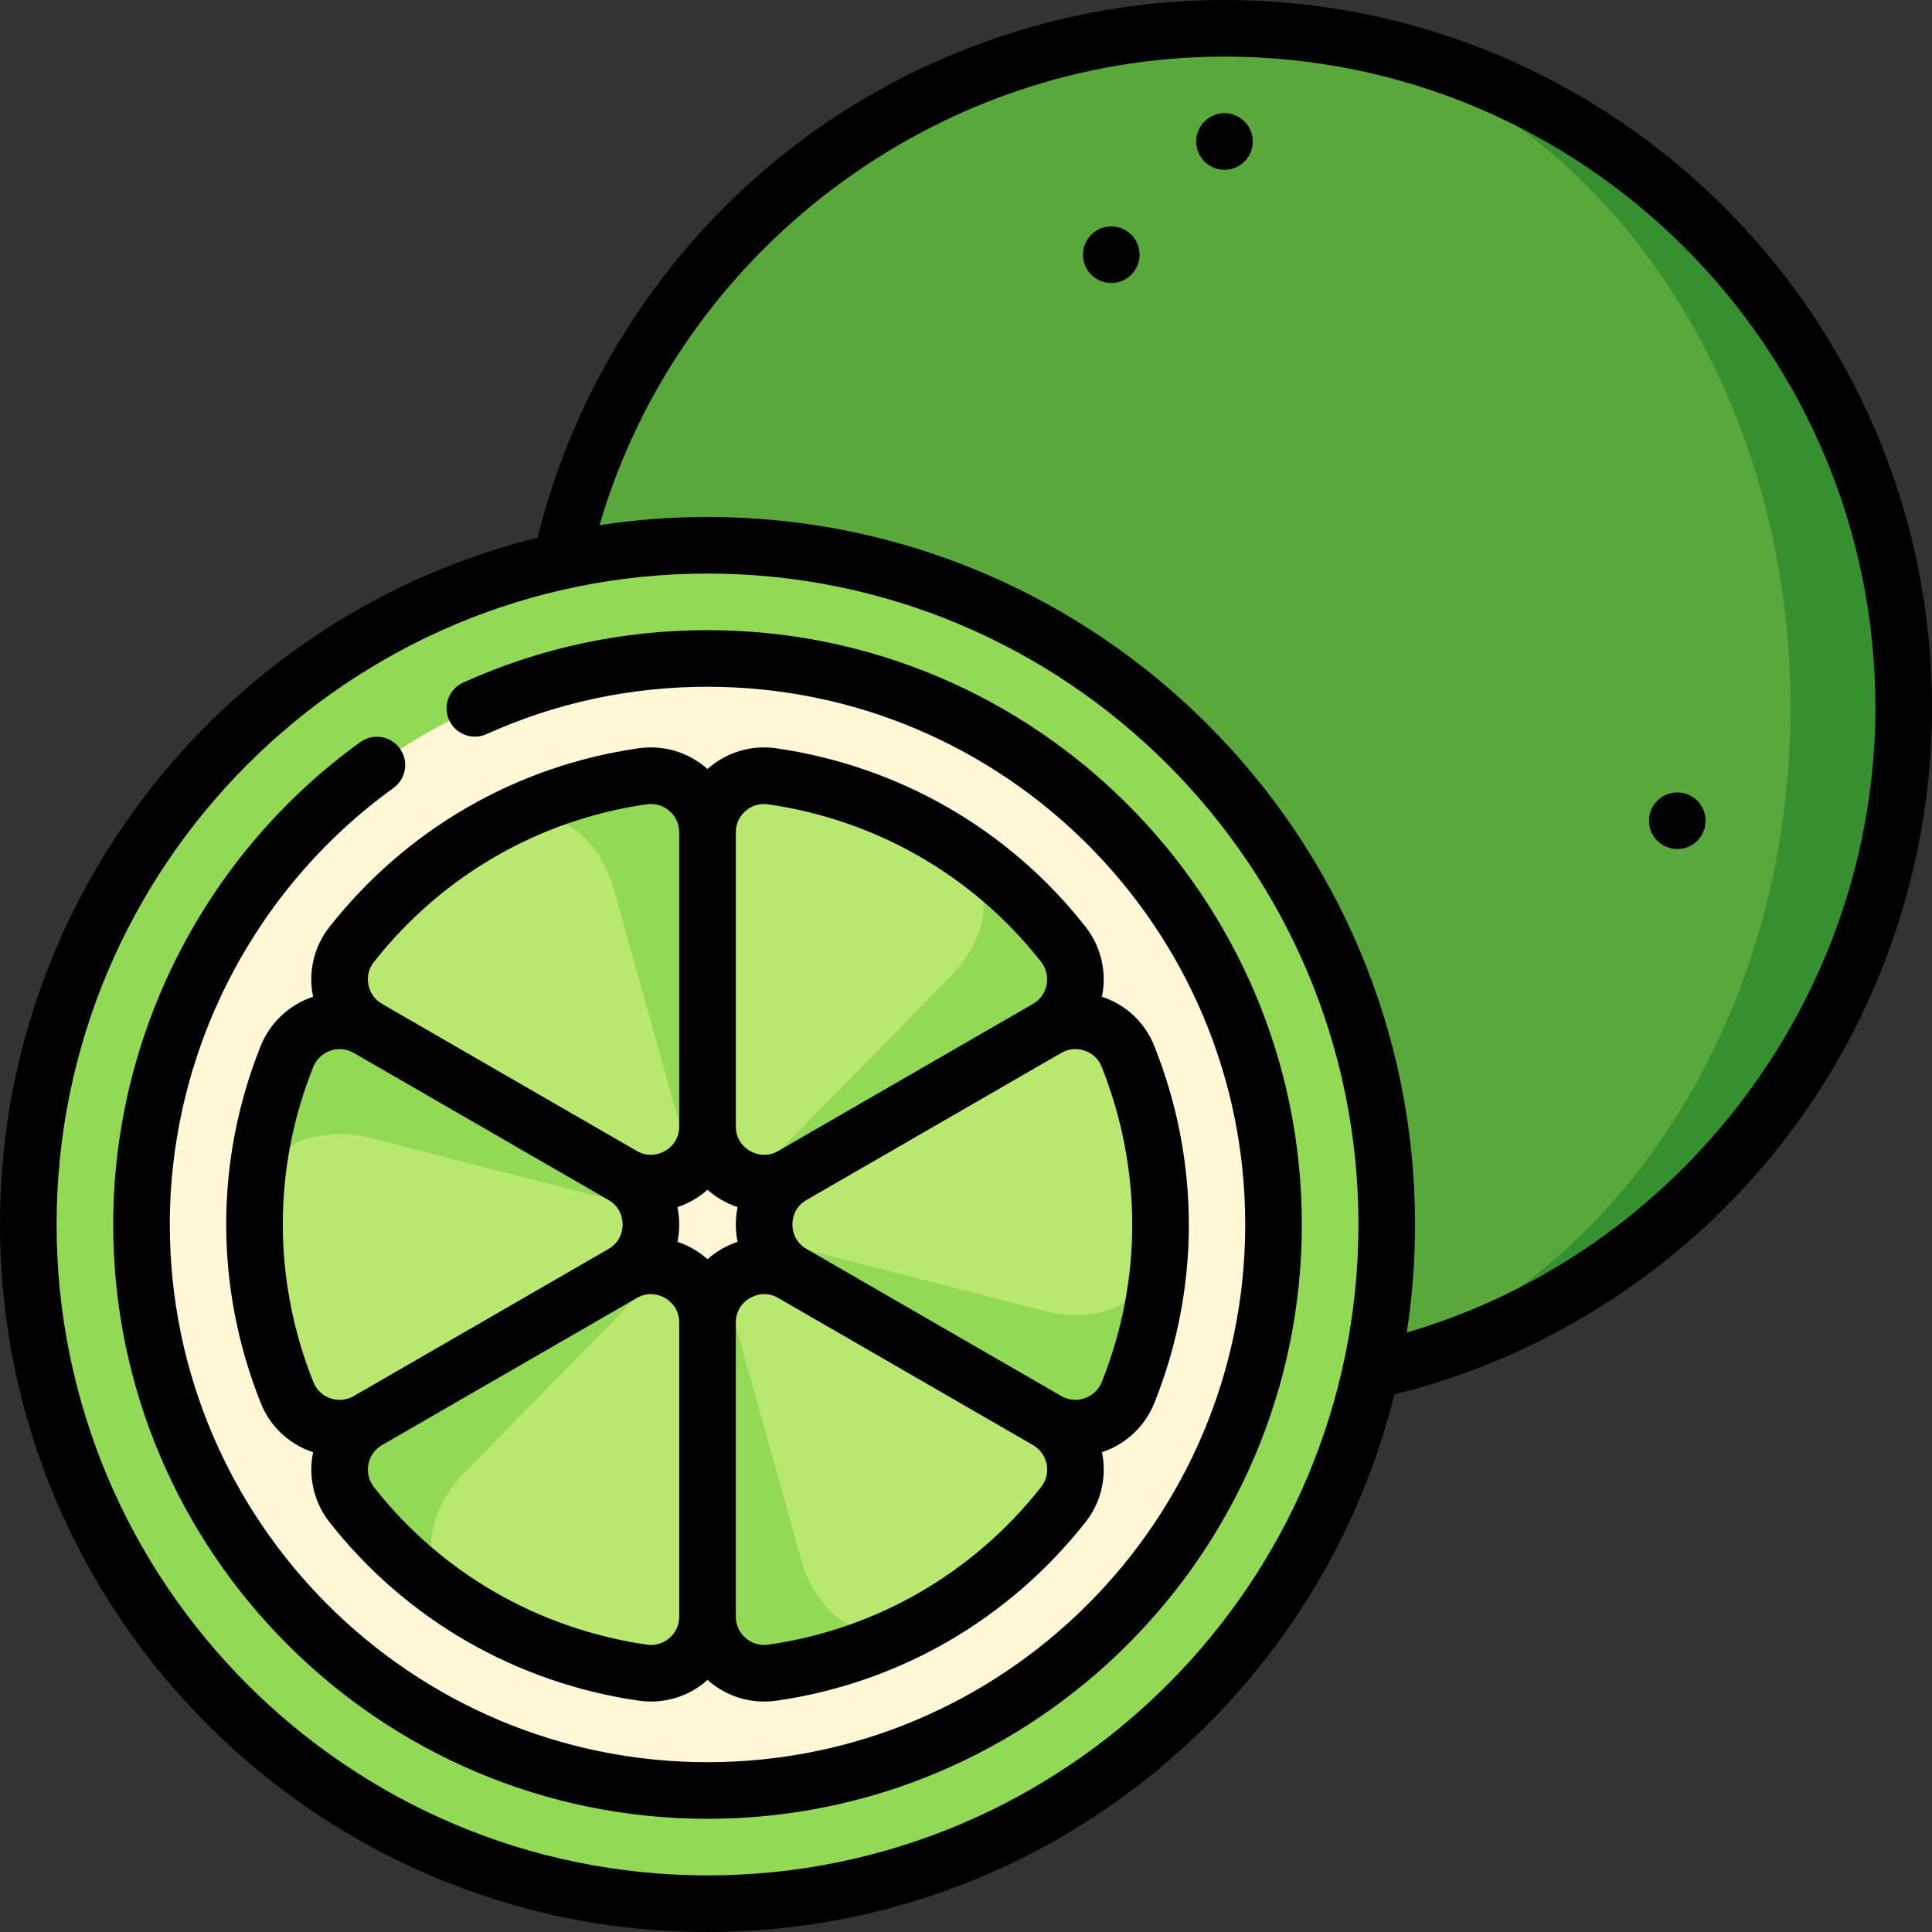 <svg xmlns="http://www.w3.org/2000/svg" width="512" viewBox="0 0 512 512" height="512" id="Capa_1"><rect x="0" y="0" width="512" height="512" fill="#333333" stroke="none"/><g><path fill="#379030" d="m324.5 7.5v360c99.411 0 180-80.589 180-180s-80.589-180-180-180z"></path><path fill="#58a83b" d="m474.5 187.5c0-99.411-67.157-180-150-180-99.411 0-180 80.589-180 180s80.589 180 180 180c82.843 0 150-80.589 150-180z"></path><circle r="180" fill="#92d955" cy="324.5" cx="187.5"></circle><circle r="150" fill="#fff7d6" cy="324.5" cx="187.5"></circle><path fill="#92d955" d="m281.766 250.219c-9.621-12.24-21.306-22.192-34.258-29.653l-52.507 90.944c4.375 2.525 9.999 2.886 14.999 0l33.754 19.488 33.754-58.463c7.931-4.58 9.917-15.116 4.258-22.316z"></path><path fill="#b9e871" d="m260.349 237.854c-2.665-8.224-7.084-13.981-12.842-17.288-.08-.046-.159-.094-.239-.14-13.194-7.56-27.694-12.537-42.666-14.703-9.026-1.306-17.102 5.739-17.102 14.858l-33.748 58.453 33.748 19.484c0 5.774 3.125 10.465 7.5 12.991 1.944 1.122 5.137.079 8.748-3.61l48.748-49.807c5.727-5.85 9.421-15.4 7.853-20.238z"></path><path fill="#92d955" d="m170.304 205.723c-15.41 2.212-29.872 7.356-42.81 14.842l52.507 90.944c4.375-2.526 7.499-7.217 7.499-12.99v-77.951c0-9.158-8.131-16.146-17.196-14.845z"></path><path fill="#b9e871" d="m148.887 218.088c-8.455-1.804-15.65-.856-21.393 2.477-.08.046-.161.091-.241.137-13.144 7.646-24.704 17.715-34.066 29.599-5.644 7.164-3.581 17.68 4.317 22.24l33.748 58.453 33.748-19.484c5 2.887 10.625 2.526 15 0 1.944-1.123 2.637-4.41 1.248-9.381l-18.76-67.12c-2.204-7.886-8.628-15.86-13.601-16.921z"></path><path fill="#92d955" d="m76.038 280.004c-5.79 14.452-8.566 29.548-8.551 44.495h105.013c0-5.052-2.5-10.103-7.5-12.989l-67.508-38.976c-7.931-4.579-18.048-1.031-21.454 7.47z"></path><path fill="#b9e871" d="m76.038 304.734c-5.79 6.42-8.566 13.126-8.551 19.765 0 .092-.002.185-.002.278.05 15.206 2.99 30.252 8.6 44.302 3.382 8.469 13.521 11.941 21.419 7.381h67.496v-38.97c5-2.887 7.5-7.939 7.5-12.991 0-2.245-2.5-4.488-7.5-5.771l-67.508-17.313c-7.931-2.034-18.048-.458-21.454 3.319z"></path><path fill="#92d955" d="m93.234 398.781c9.621 12.24 21.306 22.192 34.258 29.653l52.507-90.944c-4.375-2.525-9.999-2.886-14.999 0l-67.508 38.976c-7.931 4.579-9.917 15.115-4.258 22.315z"></path><path fill="#b9e871" d="m114.651 411.146c2.665 8.224 7.084 13.981 12.842 17.288.08.046.159.094.239.14 13.194 7.56 27.694 12.537 42.666 14.703 9.026 1.306 17.102-5.739 17.102-14.858l33.748-58.453-33.748-19.485c0-5.774-3.125-10.465-7.5-12.991-1.944-1.122-5.137-.079-8.748 3.61l-48.748 49.807c-5.727 5.851-9.421 15.401-7.853 20.239z"></path><path fill="#92d955" d="m204.696 443.277c15.41-2.212 29.872-7.356 42.81-14.842l-52.507-90.944c-4.375 2.526-7.499 7.217-7.499 12.99v77.951c0 9.158 8.131 16.146 17.196 14.845z"></path><path fill="#b9e871" d="m226.113 430.912c8.455 1.804 15.65.856 21.393-2.477.08-.046.161-.091.241-.137 13.144-7.646 24.704-17.715 34.066-29.599 5.644-7.164 3.581-17.68-4.317-22.24l-33.748-58.453-33.748 19.484c-5-2.887-10.625-2.526-15 0-1.944 1.123-2.637 4.41-1.248 9.381l18.76 67.12c2.204 7.886 8.628 15.86 13.601 16.921z"></path><path fill="#92d955" d="m298.962 368.996c5.79-14.452 8.566-29.548 8.551-44.495h-105.013c0 5.052 2.5 10.103 7.5 12.989l67.508 38.976c7.931 4.579 18.048 1.031 21.454-7.47z"></path><path fill="#b9e871" d="m298.962 344.266c5.79-6.42 8.566-13.126 8.551-19.765 0-.092.002-.185.002-.278-.05-15.206-2.99-30.252-8.6-44.302-3.382-8.469-13.521-11.941-21.419-7.381l-67.496 38.97c-5 2.887-7.5 7.939-7.5 12.991 0 2.245 2.5 4.488 7.5 5.771l67.508 17.313c7.931 2.034 18.048.458 21.454-3.319z"></path><circle r="7.5" cy="217.5" cx="444.5"></circle><circle r="7.5" cy="37.5" cx="324.5"></circle><circle r="7.5" cy="67.5" cx="294.5"></circle><path d="m324.5 0c-42.985 0-84.985 14.916-118.262 42-31.567 25.693-54.082 61.23-63.775 100.481-81.705 20.222-142.463 94.153-142.463 182.019 0 103.388 84.112 187.5 187.5 187.5 87.866 0 161.797-60.758 182.019-142.464 39.251-9.693 74.789-32.207 100.481-63.775 27.084-33.276 42-75.276 42-118.262 0-103.387-84.112-187.499-187.5-187.499zm-137 497c-95.117 0-172.5-77.383-172.5-172.5s77.383-172.5 172.5-172.5 172.5 77.383 172.5 172.5-77.383 172.5-172.5 172.5zm185.318-143.878c1.436-9.334 2.182-18.892 2.182-28.622 0-103.388-84.112-187.5-187.5-187.5-9.73 0-19.288.746-28.622 2.182 21.201-72.603 89.087-124.182 165.622-124.182 95.117 0 172.5 77.383 172.5 172.5 0 76.535-51.579 144.421-124.182 165.622z"></path><path d="m287.663 245.585c-20.259-25.774-49.376-42.567-81.988-47.285-6.439-.928-12.962.982-17.891 5.25-.098.085-.191.176-.287.263-.085-.076-.166-.156-.252-.23-4.95-4.29-11.512-6.219-18.005-5.283-32.451 4.657-61.553 21.477-81.943 47.361-4.027 5.111-5.631 11.716-4.4 18.117.025.129.057.255.084.383-.108.036-.218.065-.326.103-6.189 2.142-11.139 6.862-13.578 12.952-12.192 30.431-12.177 64.043.044 94.645 2.414 6.045 7.332 10.735 13.492 12.87.123.043.249.072.373.112-.024.113-.053.225-.075.339-1.24 6.431.374 13.077 4.427 18.234 20.259 25.774 49.376 42.567 81.988 47.285 1.069.154 2.141.23 3.207.23 5.355 0 10.574-1.922 14.684-5.48.098-.085.191-.176.287-.263.085.076.166.156.252.23 4.131 3.58 9.384 5.514 14.785 5.514 1.07 0 2.146-.076 3.22-.23 32.451-4.657 61.553-21.477 81.943-47.361 4.027-5.111 5.631-11.716 4.4-18.117-.025-.13-.058-.258-.085-.388.108-.036.219-.061.327-.098 6.189-2.142 11.139-6.862 13.578-12.952 12.192-30.431 12.177-64.043-.044-94.645-2.414-6.045-7.332-10.735-13.492-12.87-.123-.043-.248-.077-.372-.118.023-.112.052-.221.074-.333 1.24-6.431-.374-13.078-4.427-18.235zm-90.061-30.695c1.66-1.437 3.768-2.056 5.926-1.744 28.782 4.163 54.474 18.976 72.342 41.709 1.384 1.761 1.914 3.936 1.492 6.125-.417 2.162-1.697 3.959-3.604 5.06-.012.007-67.508 38.976-67.508 38.976-3.385 1.954-6.373.651-7.5 0s-3.75-2.587-3.75-6.495v-77.938c0-2.219.924-4.24 2.602-5.693zm-10.102 118.806c-1.139-1.008-2.39-1.916-3.75-2.701-1.36-.786-2.772-1.415-4.214-1.898.304-1.49.464-3.027.464-4.598 0-1.57-.161-3.108-.464-4.598 1.442-.482 2.854-1.112 4.214-1.897s2.611-1.693 3.75-2.701c1.139 1.008 2.39 1.916 3.75 2.701s2.772 1.415 4.214 1.897c-.304 1.49-.464 3.027-.464 4.598s.161 3.108.464 4.598c-1.442.482-2.854 1.112-4.214 1.897-1.36.786-2.611 1.694-3.75 2.702zm-88.421-78.754c17.996-22.845 43.67-37.688 72.291-41.796 2.218-.315 4.366.311 6.05 1.771 1.664 1.442 2.58 3.449 2.58 5.651v77.951c0 3.908-2.623 5.844-3.75 6.495s-4.115 1.955-7.5 0l-67.496-38.969c-1.921-1.11-3.209-2.921-3.629-5.101-.414-2.154.102-4.287 1.454-6.002zm-16.079 27.851c.833-2.079 2.452-3.626 4.559-4.354 2.081-.721 4.276-.511 6.184.591.011.007 67.508 38.976 67.508 38.976 3.385 1.954 3.75 5.193 3.75 6.495s-.365 4.541-3.75 6.495l-67.496 38.969c-1.922 1.109-4.133 1.319-6.23.593-2.074-.719-3.663-2.231-4.473-4.26-10.787-27.01-10.805-56.665-.052-83.505zm94.398 151.317c-1.66 1.437-3.767 2.058-5.926 1.744-28.782-4.163-54.474-18.976-72.342-41.709-1.384-1.761-1.914-3.936-1.492-6.125.417-2.162 1.697-3.959 3.604-5.06.012-.007 67.508-38.976 67.508-38.976 3.386-1.954 6.373-.65 7.5 0 1.127.651 3.75 2.587 3.75 6.495v77.938c0 2.219-.924 4.24-2.602 5.693zm98.523-40.052c-17.996 22.845-43.67 37.688-72.291 41.796-2.218.317-4.366-.311-6.05-1.771-1.664-1.442-2.58-3.449-2.58-5.651v-77.952c0-3.908 2.623-5.844 3.75-6.495 1.128-.65 4.116-1.954 7.5 0l67.496 38.969c1.921 1.11 3.209 2.921 3.629 5.101.414 2.155-.102 4.288-1.454 6.003zm16.079-27.851c-.833 2.079-2.452 3.626-4.559 4.354-2.082.719-4.277.51-6.184-.591-.011-.007-67.508-38.976-67.508-38.976-3.385-1.954-3.75-5.193-3.75-6.495s.365-4.541 3.75-6.495l67.496-38.969c1.922-1.109 4.133-1.319 6.23-.593 2.074.719 3.663 2.231 4.473 4.26 10.787 27.01 10.805 56.665.052 83.505z"></path><path d="m187.5 167c-22.553 0-44.334 4.67-64.738 13.88-3.775 1.704-5.454 6.146-3.75 9.922 1.705 3.775 6.149 5.455 9.921 3.75 18.452-8.329 38.156-12.552 58.567-12.552 78.575 0 142.5 63.925 142.5 142.5s-63.925 142.5-142.5 142.5-142.5-63.925-142.5-142.5c0-45.675 22.157-88.917 59.27-115.671 3.36-2.422 4.121-7.109 1.698-10.47-2.422-3.358-7.11-4.12-10.47-1.698-41.013 29.566-65.498 77.356-65.498 127.839 0 86.846 70.654 157.5 157.5 157.5s157.5-70.654 157.5-157.5-70.654-157.5-157.5-157.5z"></path></g></svg>